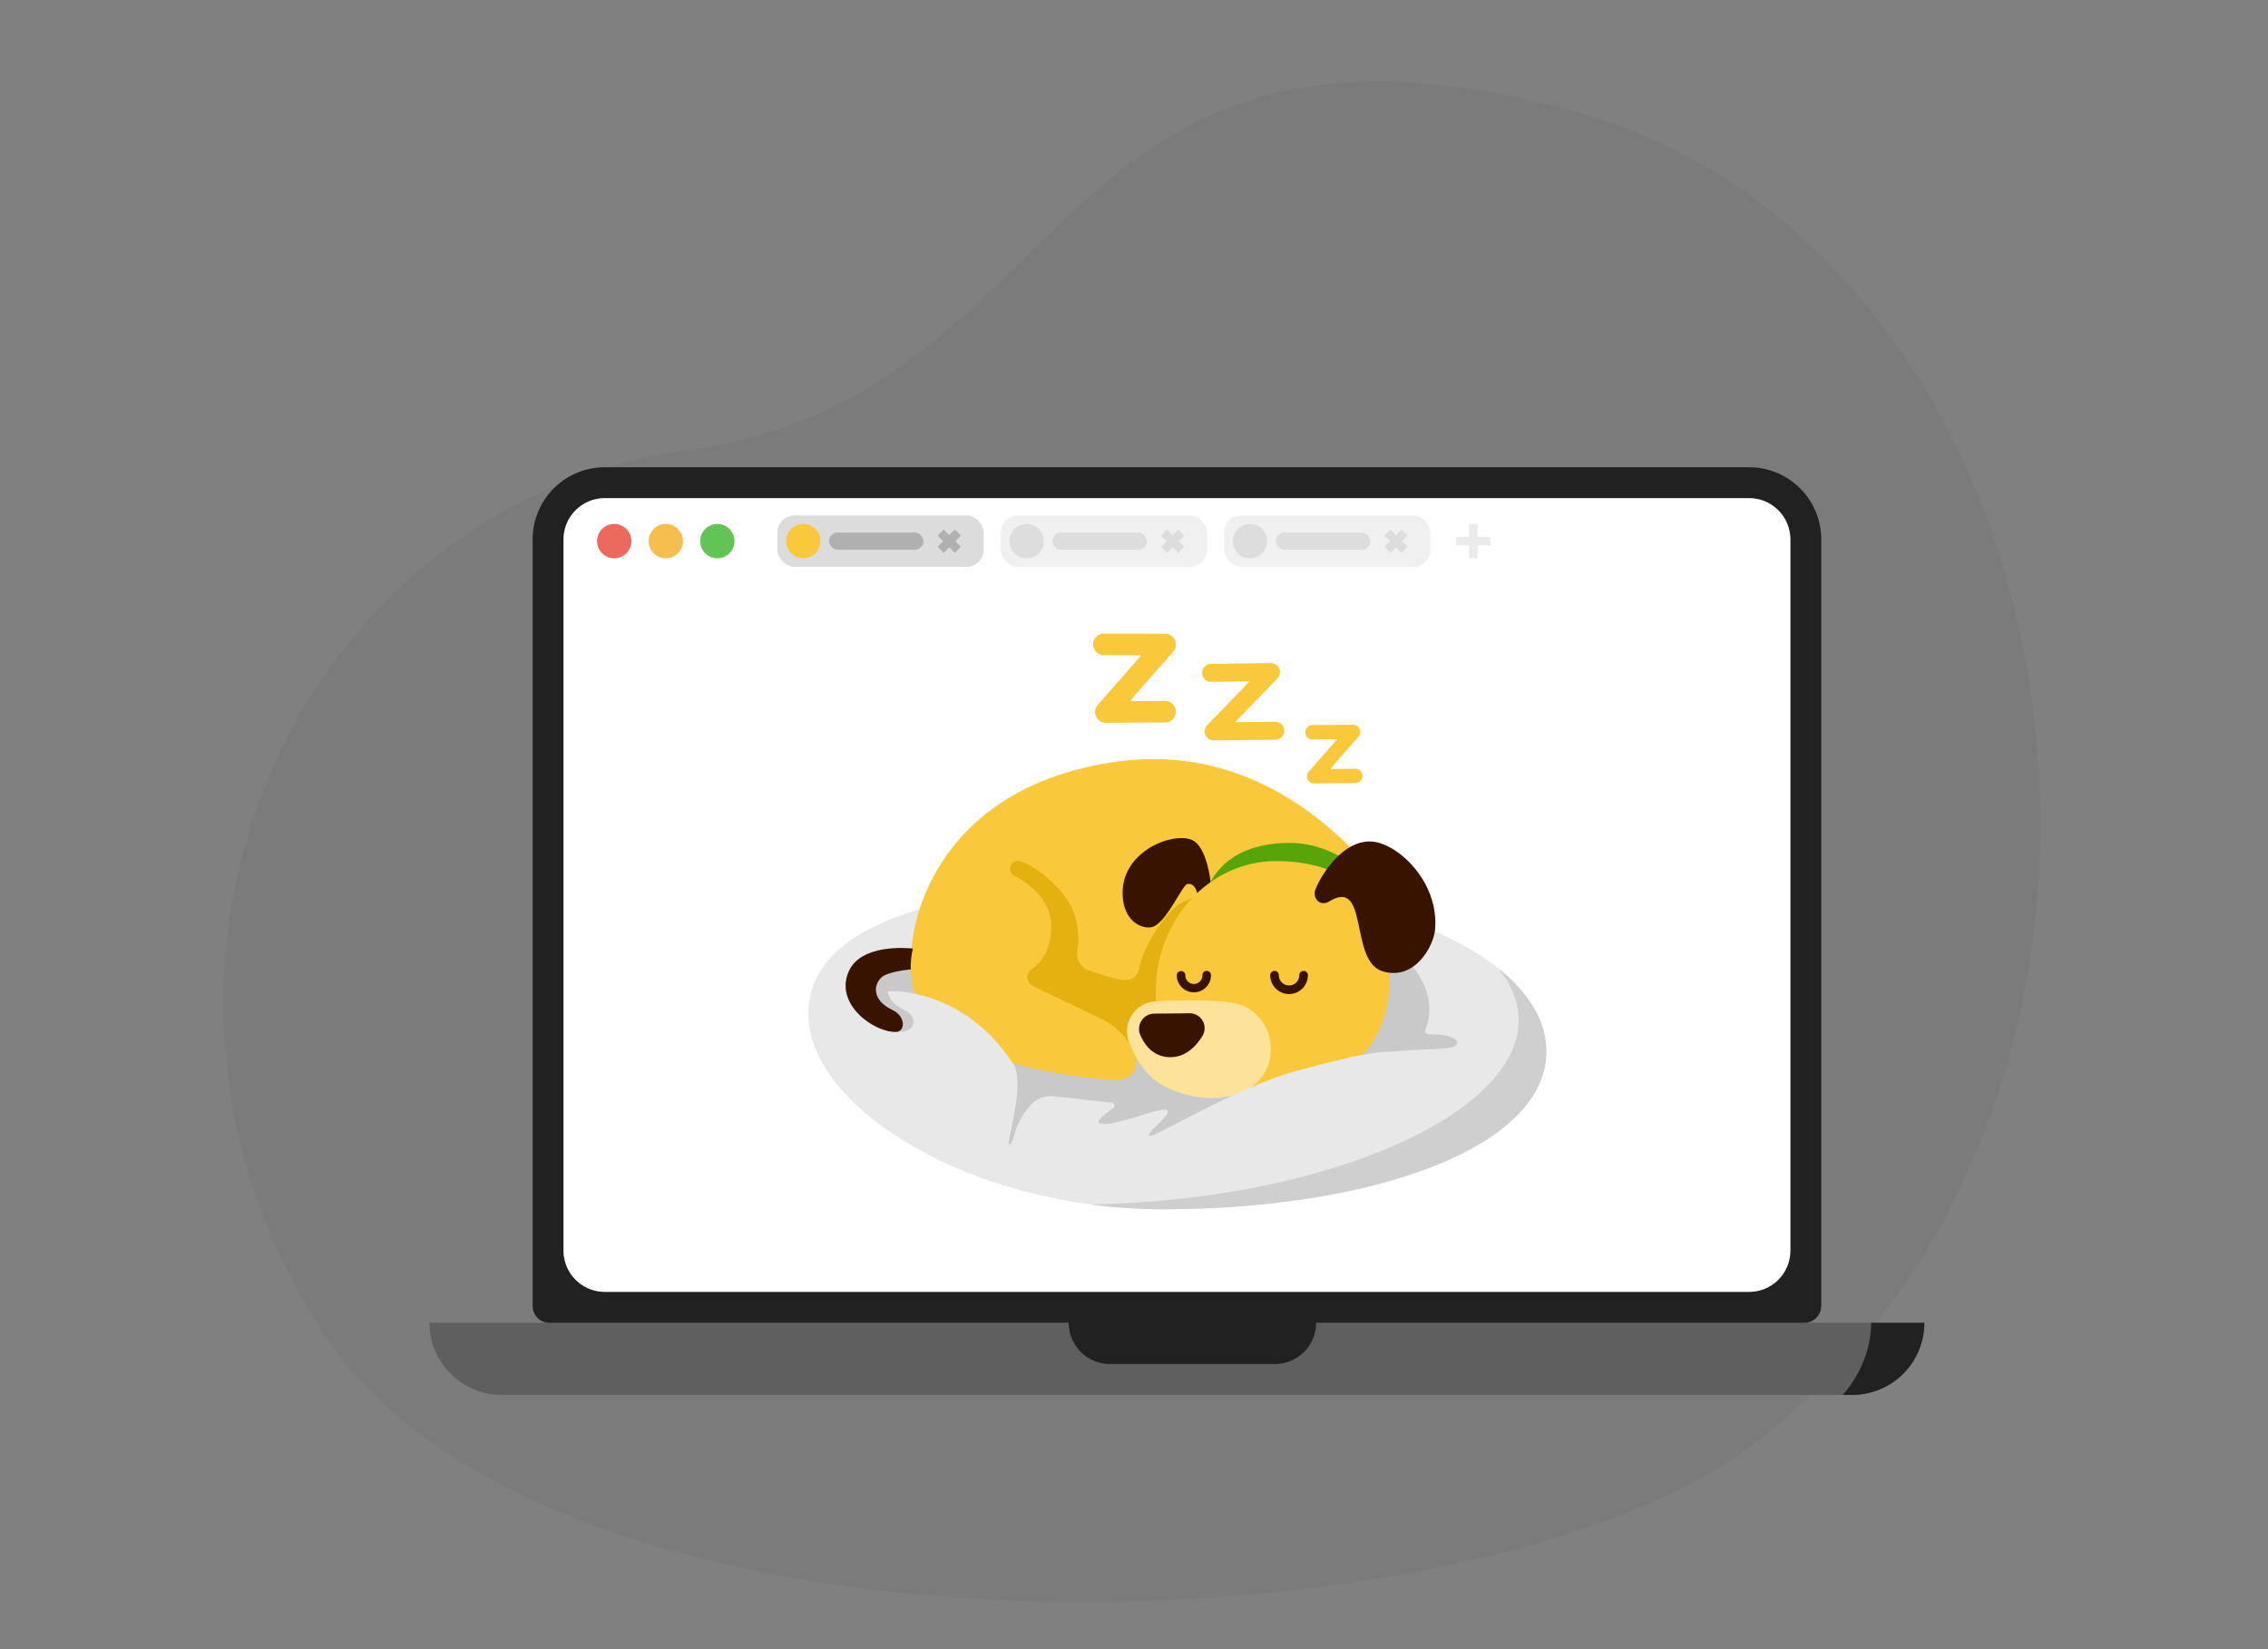 <svg fill="none" height="192" viewBox="0 0 264 192" width="264" xmlns="http://www.w3.org/2000/svg"><rect x="0" y="0" width="264" height="192" fill="#808080" stroke="none"/><path d="m37.218 154.563c-26.84-42.236-2.753-95.862 42.947-102.182s41.018-55.866 102.302-39.631c61.285 16.234 75.676 114.643 21.233 155.661-32.011 24.116-139.642 28.388-166.482-13.848z" fill="#000" fill-opacity=".04"/><path clip-rule="evenodd" d="m50 154h174a8.4 8.4 0 0 1 -8.4 8.4h-157.2a8.4 8.4 0 0 1 -8.4-8.4z" fill="#5f5f5f" fill-rule="evenodd"/><path d="m214.5 162.4h1.1a8.4 8.4 0 0 0 8.4-8.4h-6.185c0 2.732-1.119 5.932-3.315 8.4z" fill="#212121"/><path clip-rule="evenodd" d="m124.4 154h28.8a4.8 4.8 0 0 1 -4.8 4.8h-19.2a4.8 4.8 0 0 1 -4.795-4.586zm-54-99.6h133.2a8.4 8.4 0 0 1 8.4 8.4v89.2c0 1.105-.86 2-1.965 2h-146.1c-1.105 0-1.935-.895-1.935-2v-89.2a8.4 8.4 0 0 1 8.4-8.4zm138 8.4a4.8 4.8 0 0 0 -4.8-4.8h-133.2a4.8 4.8 0 0 0 -4.8 4.8v82.8a4.8 4.8 0 0 0 4.8 4.8h133.2a4.8 4.8 0 0 0 4.8-4.8z" fill="#212121" fill-rule="evenodd"/><path clip-rule="evenodd" d="m70.4 58h133.2a4.8 4.8 0 0 1 4.8 4.8v82.8a4.8 4.8 0 0 1 -4.8 4.8h-133.2a4.8 4.8 0 0 1 -4.8-4.8v-82.8a4.8 4.8 0 0 1 4.8-4.8z" fill="#fff" fill-rule="evenodd"/><path d="m169.5 63h2m2 0h-2m0 0v-2m0 2v2" stroke="#000" stroke-opacity=".08"/><circle cx="71.5" cy="63" fill="#ed695d" r="2"/><circle cx="77.5" cy="63" fill="#f5be4f" r="2"/><circle cx="83.5" cy="63" fill="#62c454" r="2"/><path d="m86 70h101.75v74h-101.75z" fill="#fff"/><g clip-rule="evenodd" fill-rule="evenodd"><path d="m135.809 102.775c24.744 0 44.189 8.689 44.189 19.653s-19.587 18.264-44.33 18.358c-22.532.086-41.574-11.788-41.574-22.752s16.972-15.259 41.715-15.259z" fill="#e8e8e8"/><path d="m174.595 112.898c3.452 2.813 5.403 6.057 5.403 9.53 0 10.964-19.587 18.264-44.33 18.358a63.926 63.926 0 0 1 -8.707-.562c1.259-.022 2.532-.066 3.815-.132 25.923-1.327 46.528-11.067 45.984-21.737-.099-1.934-.885-3.767-2.264-5.46z" fill="#cfcfcf"/><path d="m162.543 110.647c4.777 3.982 3.96 7.756 3.394 9.187a.415.415 0 0 0 .385.581c1.133-.006 3.291.105 3.272 1.076-.027 1.315-8.539-.279-18.731 3.201s-15.518 7.891-16.977 7.547c-.831-.196 2.853-2.652 1.923-3.013s-6.526 2.183-7.874 1.506c-.395-.198.779-1.108 1.634-1.711a.361.361 0 0 0 -.168-.654l-6.774-.734a3.112 3.112 0 0 0 -2.707 1.081c-.427.503-.881 1.104-1.193 1.705-.766 1.47-.775 2.808-1.253 2.824-.479.016 2.056-7.128.376-9.603-1.681-2.475-9.397-7.344-9.397-7.344s-3.415-1.311-6.077-.753c-2.662.557-.32-2.618.308-3.202s3.639-1.82 3.639-1.82l21.675-3.766s29.414-.386 34.545 3.892z" fill="#c9c9c9"/><path d="m128.903 125.668s-16.014-.861-21.431-7.728c-3.826-4.851-1.449-26.146 22.809-29.305 20.833-2.712 32.262 16.697 32.262 16.697s-1.585 11.798-14.283 12.553c-6.667.397-13.197.783-17.42.691 0 0 4.345 7.978-1.937 7.092z" fill="#f9c93b"/><path d="m136.52 105.864c3.329-3.359 12.067-.769 12.067-.769s-16.506 17.665-16.677 17.291a7.658 7.658 0 0 0 -3.66-3.741 7409.659 7409.659 0 0 1 -8.015-3.848 1.136 1.136 0 0 1 -.147-1.966c1.096-.746 2.202-2.153 2.278-4.803.095-3.275-2.677-5.219-4.294-6.071a.919.919 0 0 1 .69-1.695c2.079.629 5.588 3.662 6.325 6.257.521 1.833.514 3.126.327 4.012a2.14 2.14 0 0 0 1.479 2.509c1.294.426 2.777.886 3.512 1.017 1.609.288 2.063-.711 2.188-1.195.212-1.676 1.914-4.967 3.927-6.998z" fill="#dca700" fill-opacity=".704"/></g><path d="m140.031 104.945c1.04-4.167 4.325-6.766 9.982-6.814 3.799-.033 7.344 1.866 10.174 4.98 0 0-20.598 3.608-20.156 1.834z" fill="#58a509"/><path clip-rule="evenodd" d="m140.944 102.882s-.398-4.336-2.213-5.1c-2.217-.935-7.978 1.263-8.055 6.037-.062 3.795 2.725 4.518 3.674 4.025 1.626-.844 3.296-4.829 3.862-4.928 1.083-.191 1.249 1.572 1.249 1.572z" fill="#381400" fill-rule="evenodd"/><path clip-rule="evenodd" d="m148.542 100.248c7.727 0 13.068 3.944 13.249 12.308.147 6.782-2.057 14.617-16.867 14.548-7.727-.036-10.383-3.332-10.383-11.698s6.273-15.158 14.001-15.158z" fill="#f9c93b" fill-rule="evenodd"/><path clip-rule="evenodd" d="m153.034 103.875c.063-.703 2.649-5.92 6.419-5.91 3.071.007 8.104 4.618 7.59 10.279-.176 1.927-2.375 5.956-6.088 4.844-3.994-1.195-1.502-11.217-6.391-8.045-.979.385-1.604-.356-1.53-1.168z" fill="#381400" fill-rule="evenodd"/><path clip-rule="evenodd" d="m131.448 121.404a3.523 3.523 0 0 1 .298-3.208 3.505 3.505 0 0 1 2.781-1.617c3.727-.181 8.796-.243 10.397.611 3.519 1.878 3.885 6.32 1.443 8.78-2.056 2.072-6.417 2.621-10.667.577-2.136-1.027-3.452-3.147-4.252-5.143z" fill="#fde399" fill-rule="evenodd"/><path d="m151.239 113.534a.501.501 0 1 1 1.003 0 2.196 2.196 0 0 1 -2.193 2.197 2.195 2.195 0 0 1 -2.193-2.197.501.501 0 1 1 1.003 0c0 .658.534 1.193 1.19 1.193s1.19-.535 1.19-1.193zm-11.28 0a.502.502 0 0 1 1.004 0 1.996 1.996 0 0 1 -1.993 1.997c-1.1 0-1.993-.895-1.993-1.997a.502.502 0 0 1 1.003 0 .99.99 0 1 0 1.979 0z" fill="#381400"/><path clip-rule="evenodd" d="m132.742 120.521a1.792 1.792 0 0 1 .132-1.692 1.783 1.783 0 0 1 1.484-.819c1.25-.014 2.809-.028 4.115-.039a1.73 1.73 0 0 1 1.527.887 1.737 1.737 0 0 1 -.044 1.768c-.79 1.268-2.023 2.499-3.821 2.452-1.832-.048-2.841-1.307-3.393-2.557z" fill="#381400" fill-rule="evenodd"/><path clip-rule="evenodd" d="m150.863 124.692c-6.996 1.923-16.123 7.56-16.977 7.547s-15.934.989-16.412 1.005c-.479.015 1.96-7.106.313-9.604-5.088-7.713-12.749-8.654-15.411-8.097-16.154 3.382 17.179 21.617 22.521 21.723 11.265.221 59.261-21.723 25.966-12.574z" fill="#e8e8e8" fill-rule="evenodd"/><path clip-rule="evenodd" d="m104.884 110.438c-.027.721.139 1.73.392 2.656-.539.211-1.025.45-1.287.693-1.018.946-1.022 2.719 1.276 3.801 1.553.732 1.403 2.527-.549 2.553-2.464.032-6.244-3.17-4.546-7.041.811-1.847 2.924-2.478 4.714-2.662z" fill="#c9c9c9" fill-rule="evenodd"/><path clip-rule="evenodd" d="m106.025 112.855c-.832.085-2.782.344-3.414.932-1.019.946-1.023 2.719 1.276 3.801 1.553.731 1.531 2.518.39 2.551-2.463.072-7.183-3.168-5.485-7.039 1.401-3.192 6.694-2.752 7.472-2.668-.174.728-.298 1.583-.239 2.423z" fill="#381400" fill-rule="evenodd"/><path d="m152.779 86.084a.837.837 0 0 1 -.011-1.674l4.725-.03a.837.837 0 0 1 .634 1.388l-3.292 3.76 2.946-.03a.837.837 0 0 1 .017 1.673l-4.815.049a.837.837 0 0 1 -.638-1.388l3.298-3.766zm-7.33-6.757-4.466.058a1.046 1.046 0 0 1 -.027-2.092l6.975-.09c.929-.013 1.411 1.104.765 1.772l-4.932 5.106 4.669-.05a1.046 1.046 0 0 1 .023 2.093l-7.17.076c-.928.01-1.408-1.105-.763-1.773zm-12.595-3.039-4.361-.013a1.254 1.254 0 0 1 .008-2.51l7.121.02c1.077.004 1.649 1.275.939 2.085l-5.051 5.754 4.102-.02a1.255 1.255 0 0 1 .013 2.51l-6.892.035c-1.082.005-1.663-1.27-.949-2.084z" fill="#f9c93b"/><rect fill="#000" fill-opacity=".14" height="6" rx="2" width="24" x="90.5" y="60"/><path d="m109.5 62 1 1m1 1-1-1m0 0 1-1m-1 1-1 1" stroke="#000" stroke-opacity=".2"/><circle cx="93.5" cy="63" fill="#f9c93b" r="2"/><rect fill="#000" fill-opacity=".2" height="2" rx="1" width="11" x="96.5" y="62"/><rect fill="#000" fill-opacity=".06" height="6" rx="2" width="24" x="116.5" y="60"/><path d="m135.5 62 1 1m1 1-1-1m0 0 1-1m-1 1-1 1" stroke="#000" stroke-opacity=".08"/><circle cx="119.5" cy="63" fill="#000" fill-opacity=".08" r="2"/><rect fill="#000" fill-opacity=".08" height="2" rx="1" width="11" x="122.5" y="62"/><rect fill="#000" fill-opacity=".06" height="6" rx="2" width="24" x="142.5" y="60"/><path d="m161.5 62 1 1m1 1-1-1m0 0 1-1m-1 1-1 1" stroke="#000" stroke-opacity=".08"/><circle cx="145.5" cy="63" fill="#000" fill-opacity=".08" r="2"/><rect fill="#000" fill-opacity=".08" height="2" rx="1" width="11" x="148.5" y="62"/></svg>